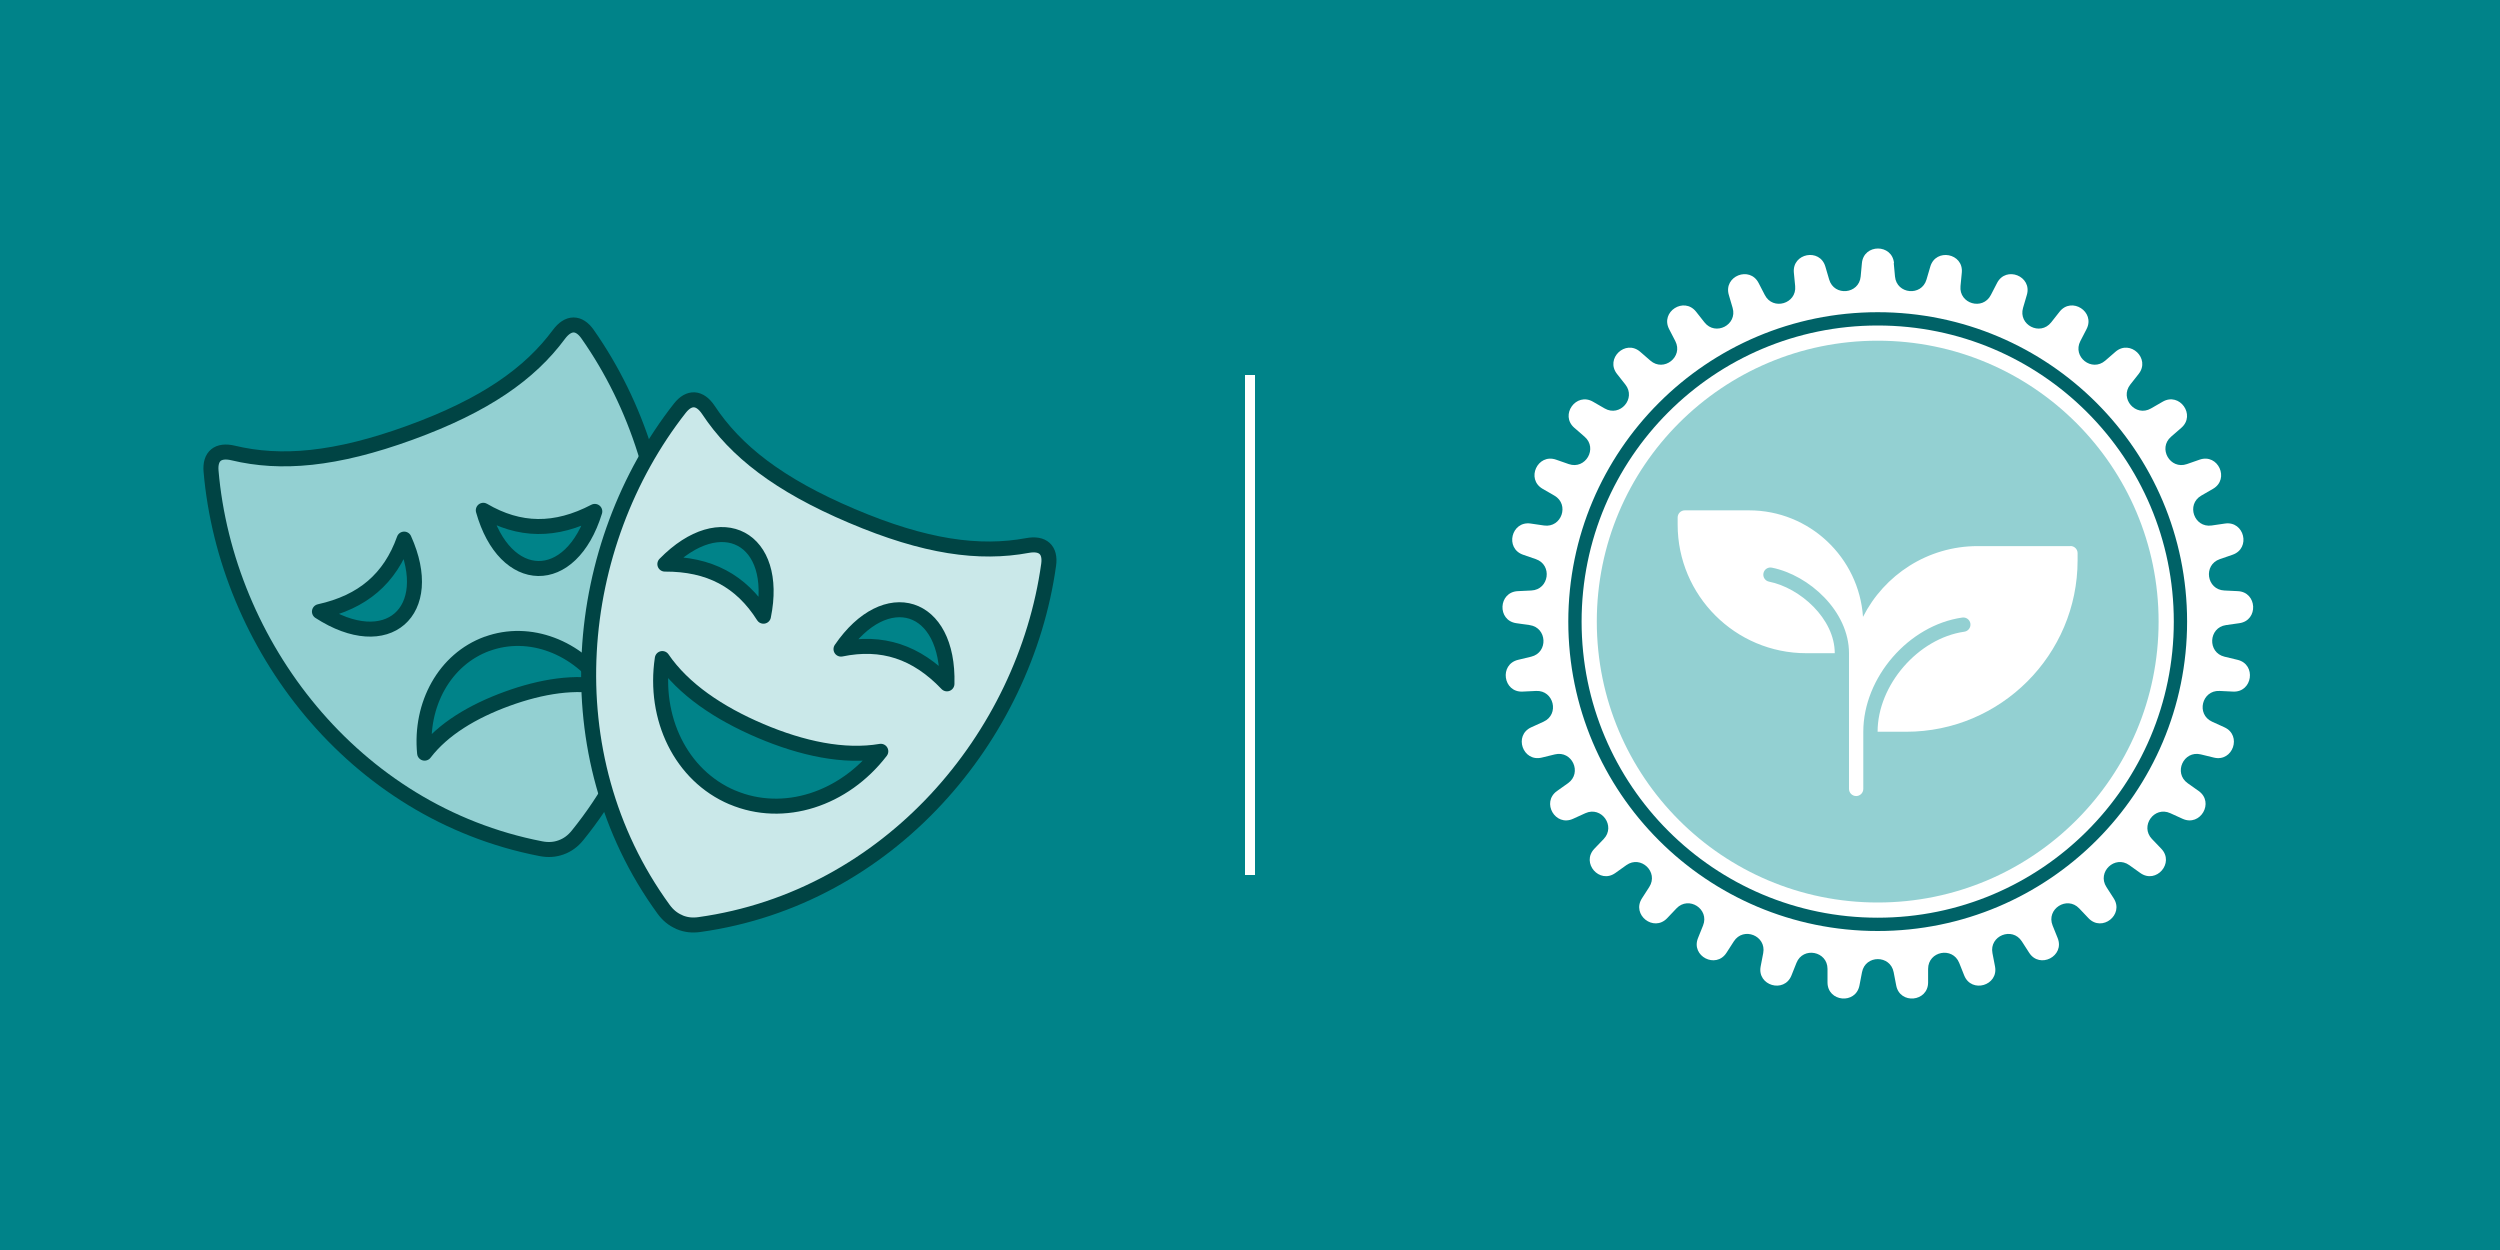 <?xml version="1.0" encoding="UTF-8"?>
<svg id="Layer_2" data-name="Layer 2" xmlns="http://www.w3.org/2000/svg" viewBox="0 0 500 250">
  <defs>
    <style>
      .cls-1 {
        fill: #008389;
      }

      .cls-2 {
        fill: #fff;
      }

      .cls-3 {
        fill: #cae8e9;
      }

      .cls-4 {
        fill: #93d0d2;
      }

      .cls-5 {
        stroke: #006267;
        stroke-miterlimit: 10;
        stroke-width: 2.66px;
      }

      .cls-5, .cls-6 {
        fill: none;
      }

      .cls-6 {
        stroke: #044;
        stroke-linecap: round;
        stroke-linejoin: round;
        stroke-width: 3px;
      }
    </style>
  </defs>
  <g id="Layer_2-2" data-name="Layer 2">
    <g>
      <rect class="cls-1" width="500" height="250"/>
      <rect class="cls-2" x="249" y="75" width="2" height="100"/>
      <g>
        <path class="cls-2" d="m378.75,52.62l.25,2.69c.33,3.53,5.3,4.01,6.3.6l.76-2.59c1.1-3.75,6.68-2.68,6.3,1.21l-.26,2.69c-.34,3.53,4.45,4.94,6.07,1.78l1.24-2.4c1.79-3.48,7.06-1.37,5.96,2.38l-.76,2.59c-1,3.41,3.43,5.69,5.63,2.9l1.67-2.12c2.41-3.07,7.19,0,5.4,3.47l-1.24,2.4c-1.63,3.15,2.29,6.24,4.98,3.91l2.04-1.77c2.95-2.56,7.06,1.36,4.64,4.43l-1.67,2.12c-2.2,2.79,1.07,6.56,4.14,4.78l2.34-1.35c3.38-1.96,6.68,2.67,3.72,5.23l-2.04,1.77c-2.69,2.32-.19,6.65,3.16,5.48l2.55-.89c3.69-1.28,6.05,3.88,2.67,5.84l-2.34,1.35c-3.08,1.77-1.44,6.49,2.07,5.98l2.67-.39c3.87-.56,5.21,4.96,1.51,6.24l-2.55.88c-3.36,1.16-2.65,6.1.9,6.27l2.7.13c3.9.18,4.18,5.86.31,6.41l-2.67.38c-3.51.5-3.75,5.49-.3,6.32l2.62.63c3.8.92,2.99,6.54-.91,6.35l-2.7-.13c-3.55-.17-4.72,4.68-1.49,6.15l2.46,1.12c3.56,1.62,1.7,6.99-2.1,6.06l-2.62-.64c-3.45-.84-5.52,3.7-2.63,5.76l2.2,1.56c3.19,2.26.35,7.18-3.21,5.56l-2.46-1.12c-3.23-1.48-6.12,2.59-3.67,5.16l1.87,1.95c2.7,2.83-1.02,7.12-4.2,4.85l-2.2-1.57c-2.89-2.06-6.5,1.38-4.58,4.37l1.46,2.27c2.12,3.29-2.35,6.8-5.04,3.97l-1.86-1.96c-2.45-2.57-6.65.13-5.32,3.42l1.01,2.51c1.46,3.63-3.59,6.23-5.7,2.94l-1.46-2.27c-1.92-2.99-6.55-1.13-5.88,2.35l.51,2.65c.74,3.84-4.71,5.44-6.16,1.81l-1-2.51c-1.32-3.3-6.22-2.35-6.22,1.2v2.7c0,3.91-5.65,4.45-6.38.61l-.51-2.65c-.67-3.49-5.66-3.49-6.33,0l-.51,2.65c-.74,3.84-6.39,3.3-6.39-.61v-2.7c0-3.55-4.9-4.5-6.21-1.2l-1,2.51c-1.45,3.63-6.9,2.03-6.16-1.81l.51-2.65c.67-3.49-3.96-5.34-5.88-2.35l-1.46,2.27c-2.11,3.29-7.16.69-5.7-2.94l1.01-2.51c1.32-3.3-2.88-5.99-5.32-3.42l-1.86,1.96c-2.7,2.83-7.16-.68-5.04-3.97l1.46-2.27c1.92-2.99-1.69-6.43-4.58-4.37l-2.2,1.57c-3.18,2.27-6.9-2.02-4.2-4.85l1.87-1.95c2.45-2.57-.44-6.63-3.67-5.16l-2.46,1.12c-3.55,1.63-6.39-3.29-3.21-5.56l2.2-1.56c2.89-2.06.82-6.6-2.63-5.76l-2.62.64c-3.8.92-5.66-4.44-2.1-6.06l2.46-1.12c3.23-1.47,2.05-6.32-1.49-6.15l-2.7.13c-3.9.19-4.71-5.43-.91-6.35l2.62-.63c3.45-.83,3.21-5.82-.3-6.32l-2.67-.38c-3.87-.55-3.6-6.23.31-6.41l2.7-.13c3.55-.17,4.26-5.11.9-6.27l-2.55-.88c-3.7-1.28-2.36-6.8,1.51-6.24l2.67.39c3.51.51,5.15-4.21,2.07-5.98l-2.34-1.35c-3.39-1.95-1.03-7.12,2.67-5.84l2.55.89c3.35,1.16,5.85-3.16,3.16-5.48l-2.04-1.77c-2.96-2.56.34-7.18,3.72-5.23l2.34,1.35c3.07,1.78,6.34-1.99,4.14-4.78l-1.67-2.12c-2.42-3.07,1.69-6.99,4.64-4.43l2.04,1.77c2.68,2.33,6.61-.76,4.98-3.91l-1.24-2.4c-1.79-3.47,2.98-6.54,5.4-3.47l1.67,2.12c2.19,2.79,6.63.51,5.63-2.9l-.76-2.59c-1.1-3.75,4.17-5.86,5.96-2.38l1.24,2.4c1.62,3.16,6.41,1.75,6.07-1.78l-.26-2.69c-.37-3.89,5.2-4.97,6.3-1.21l.76,2.59c1,3.41,5.97,2.93,6.3-.6l.25-2.69c.37-3.89,6.05-3.89,6.42,0Z"/>
        <circle class="cls-4" cx="375.54" cy="124.32" r="56.18"/>
        <circle class="cls-5" cx="375.54" cy="124.32" r="60.55"/>
      </g>
      <path class="cls-2" d="m414.11,109.22h-18.57c-10.02,0-18.69,5.77-22.94,14.15-.81-11.87-10.7-21.3-22.78-21.3h-12.86c-.79,0-1.43.64-1.43,1.43v1.43c0,14.18,11.54,25.71,25.71,25.71h5.71c0-6.89-6.92-13.07-13.14-14.31-.77-.15-1.28-.91-1.12-1.68.15-.78.91-1.28,1.68-1.12,7.45,1.49,15.43,8.72,15.43,17.11v27.14c0,.79.64,1.43,1.43,1.43s1.43-.64,1.43-1.43v-11.43c0-10.85,9.07-21.31,19.8-22.84.78-.11,1.51.43,1.62,1.21s-.43,1.51-1.21,1.62c-9.24,1.32-17.35,10.67-17.35,20.01h5.71c18.9,0,34.29-15.38,34.29-34.29v-1.43c0-.79-.64-1.43-1.43-1.43Z"/>
      <g>
        <g>
          <path class="cls-4" d="m117.5,66.82c-1.72-2.44-3.86-2.43-5.72.08-5.82,7.86-14.74,14.18-29.74,19.64-14.99,5.46-25.89,6.35-35.4,4.07-3.04-.73-4.68.64-4.43,3.62,2.97,34.59,28.31,68.23,65.97,75.52,1.44.28,2.76.2,4.05-.27,1.3-.47,2.36-1.26,3.28-2.4,24.16-29.79,21.95-71.85,1.99-100.26Zm-53.61,55.5c8.68-1.91,14.12-6.6,16.94-14.5,6.54,14.47-3.36,23.29-16.94,14.5Zm37.53,17.44c-6.89,2.51-12.84,6.08-16.5,10.87-.94-9.72,4-18.77,12.5-21.87,8.5-3.1,18.11.66,23.63,8.71-5.89-1.32-12.74-.23-19.63,2.28Zm-4.76-37.7c7.24,4.24,14.43,4.33,22.3.22-4.76,15.46-18.01,15.07-22.3-.22Z"/>
          <g>
            <path class="cls-6" d="m112.23,169.47c1.3-.47,2.36-1.26,3.28-2.4,24.16-29.79,21.95-71.85,1.99-100.26-1.72-2.44-3.86-2.43-5.72.08-5.82,7.86-14.74,14.18-29.74,19.64s-25.89,6.35-35.4,4.07c-3.04-.73-4.68.64-4.43,3.62,2.97,34.59,28.31,68.23,65.97,75.52,1.44.28,2.76.2,4.05-.27Z"/>
            <path class="cls-6" d="m63.89,122.32c13.59,8.79,23.48-.03,16.94-14.5-2.82,7.9-8.27,12.59-16.94,14.5Z"/>
            <path class="cls-6" d="m97.42,128.77c8.5-3.1,18.11.66,23.63,8.71-5.89-1.32-12.74-.23-19.63,2.28-6.89,2.51-12.84,6.08-16.5,10.87-.94-9.72,4-18.77,12.5-21.87Z"/>
            <path class="cls-6" d="m118.96,102.28c-4.76,15.46-18.01,15.07-22.3-.22,7.24,4.24,14.43,4.33,22.3.22Z"/>
          </g>
        </g>
        <g>
          <path class="cls-3" d="m209.73,112.95c.41-2.96-1.16-4.41-4.23-3.84-9.62,1.78-20.46.32-35.14-5.92-14.69-6.23-23.27-13.01-28.67-21.17-1.72-2.6-3.86-2.72-5.71-.38-21.42,27.32-25.83,69.21-3.26,100.22.86,1.18,1.88,2.03,3.15,2.56s2.58.69,4.03.48c37.99-5.31,65.05-37.58,69.83-71.97Zm-57.04,10.29c-4.49-7.09-10.83-10.46-19.72-10.42,11.32-11.56,22.91-5.14,19.72,10.42Zm-6.23,36.23c-10.29-4.37-15.79-15.84-14-27.77,4.21,6.15,11.31,10.94,19.64,14.47,8.33,3.54,16.71,5.32,24.06,4.08-7.34,9.57-19.41,13.58-29.7,9.21Zm21.73-29.65c8.97-13.1,21.65-9.22,21.19,6.95-6.14-6.42-12.97-8.64-21.19-6.95Z"/>
          <g>
            <path class="cls-6" d="m135.87,184.43c1.27.54,2.58.69,4.03.48,37.99-5.31,65.05-37.58,69.83-71.97.41-2.96-1.16-4.41-4.23-3.84-9.62,1.78-20.46.32-35.14-5.92-14.69-6.23-23.27-13.01-28.67-21.17-1.72-2.6-3.86-2.72-5.71-.38-21.42,27.32-25.83,69.21-3.26,100.22.86,1.18,1.88,2.03,3.15,2.56Z"/>
            <path class="cls-6" d="m132.97,112.82c11.32-11.56,22.91-5.14,19.72,10.42-4.49-7.09-10.83-10.46-19.72-10.42Z"/>
            <path class="cls-6" d="m189.39,136.77c.45-16.17-12.22-20.05-21.19-6.95,8.22-1.69,15.05.52,21.19,6.95Z"/>
            <path class="cls-6" d="m146.46,159.47c10.29,4.37,22.36.36,29.7-9.21-7.35,1.25-15.73-.54-24.06-4.08-8.33-3.54-15.44-8.32-19.64-14.47-1.79,11.92,3.72,23.4,14,27.77Z"/>
          </g>
        </g>
      </g>
    </g>
  </g>
</svg>
